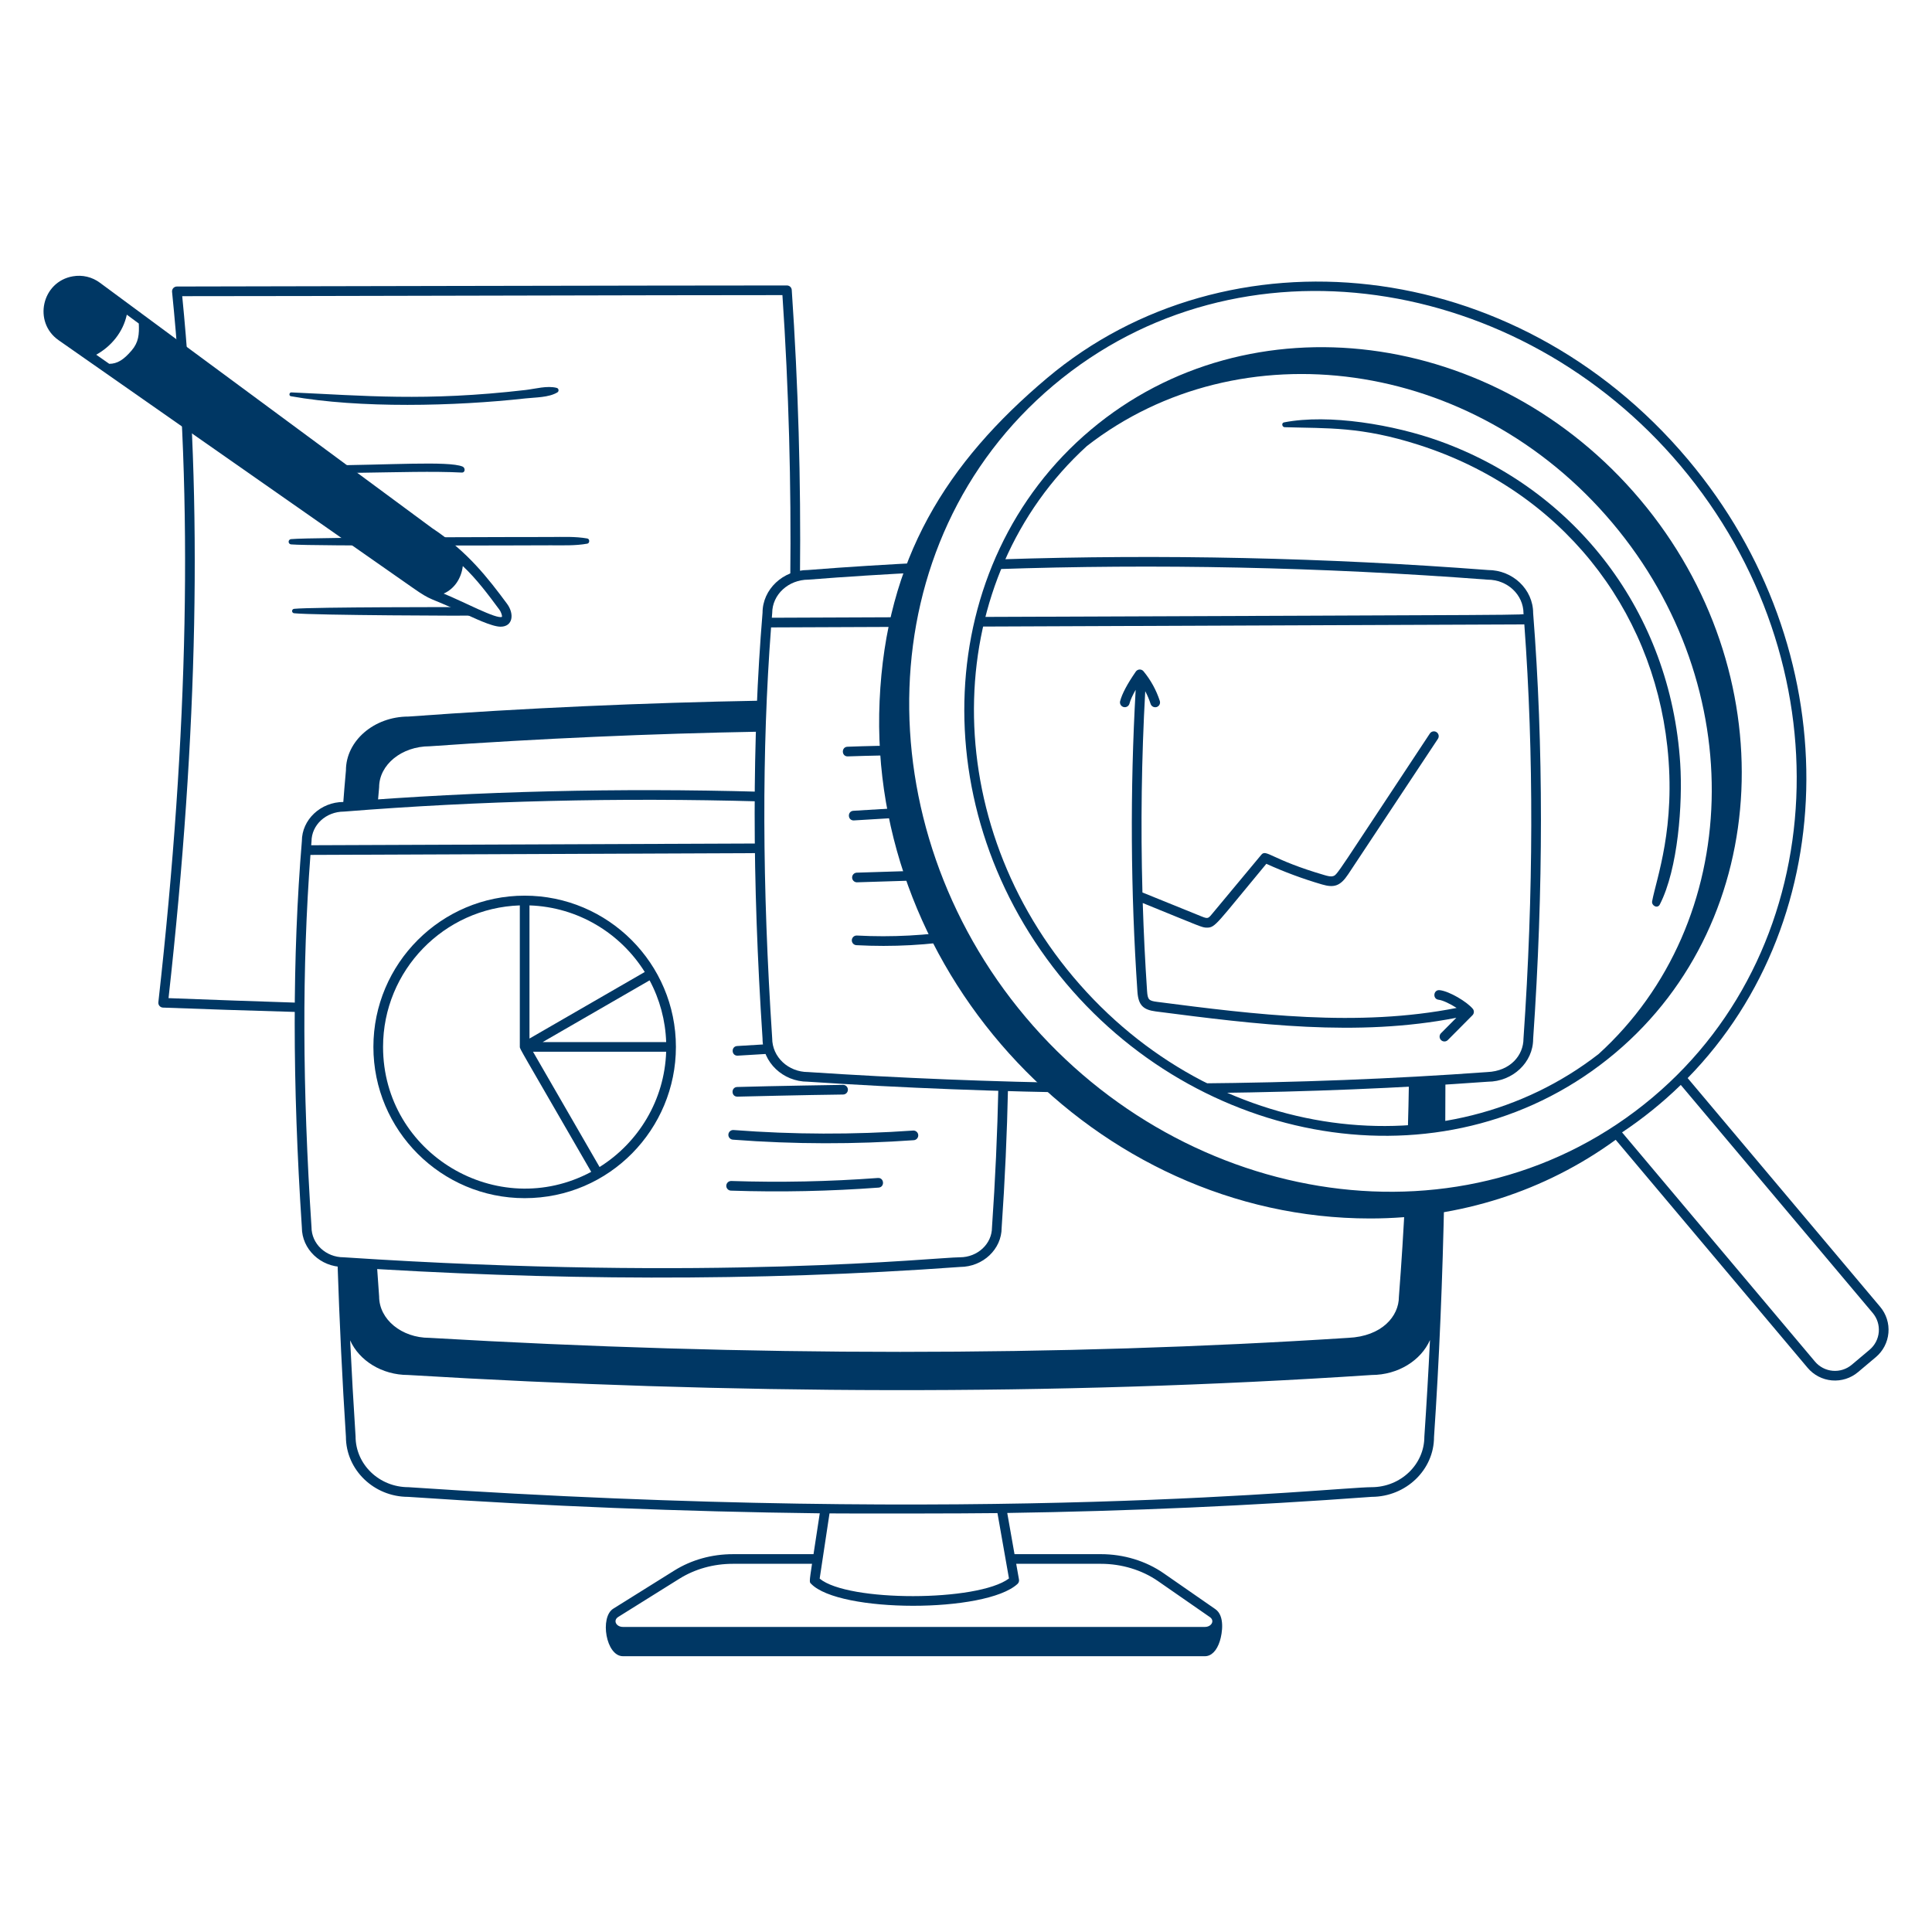 <svg width="400" height="400" viewBox="0 0 400 400" fill="none" xmlns="http://www.w3.org/2000/svg"><path d="M62.062 207.612C52.988 207.318 43.924 207.004 34.894 206.654C41.024 151.468 41.952 103.904 37.726 61.32C58.41 61.334 141.342 61.086 161.992 61.1C163.312 80.622 163.826 100.232 163.62 119.842C164.259 119.537 164.934 119.312 165.628 119.172C165.833 99.444 165.264 79.716 163.924 60.032C163.907 59.779 163.794 59.542 163.609 59.369C163.424 59.196 163.179 59.1 162.926 59.1C141.964 59.09 36.62 59.32 36.62 59.32C36.48 59.32 36.342 59.349 36.214 59.406C36.086 59.462 35.972 59.545 35.878 59.649C35.784 59.752 35.713 59.875 35.669 60.008C35.625 60.14 35.61 60.281 35.624 60.42C39.99 103.418 39.06 151.528 32.786 207.502C32.771 207.639 32.784 207.777 32.825 207.908C32.865 208.04 32.932 208.161 33.022 208.265C33.112 208.37 33.222 208.454 33.346 208.514C33.47 208.573 33.605 208.607 33.742 208.612C41.832 208.926 51.608 209.238 62.048 209.538C62.05 208.896 62.056 208.254 62.062 207.612Z" fill="#003764" /><path d="M60.212 82.032C74.462 84.584 94.166 84.112 108.812 82.486C110.846 82.26 113.61 82.32 115.398 81.24C115.768 81.02 115.704 80.426 115.276 80.312C113.298 79.786 110.812 80.512 108.812 80.744C87.986 83.156 75.264 81.904 60.32 81.244C59.876 81.224 59.764 81.95 60.214 82.03L60.212 82.032Z" fill="#003764" /><path d="M60.62 96.954C63.702 98.85 84.086 97.222 95.59 97.838C96.364 97.88 96.368 96.842 95.758 96.592C92.836 95.392 80.436 96.302 67.194 96.352C65.108 96.358 62.726 95.956 60.69 96.42C60.436 96.48 60.414 96.826 60.62 96.954Z" fill="#003764" /><path d="M60.27 112.712C64.784 113.098 109.338 112.91 113.986 112.9C116.528 112.894 119.084 113.012 121.594 112.56C122.124 112.464 122.126 111.58 121.594 111.486C119.082 111.046 116.528 111.174 113.986 111.18C109.304 111.19 64.784 111.21 60.27 111.618C60.131 111.626 60 111.688 59.904 111.789C59.808 111.891 59.755 112.025 59.755 112.165C59.755 112.305 59.808 112.439 59.904 112.541C60 112.642 60.131 112.704 60.27 112.712Z" fill="#003764" /><path d="M95.66 125.694C95.454 125.694 64.712 125.664 60.902 126.05C60.785 126.058 60.676 126.109 60.596 126.195C60.517 126.28 60.472 126.392 60.472 126.509C60.472 126.626 60.517 126.738 60.596 126.823C60.676 126.909 60.785 126.96 60.902 126.968C64.946 127.394 97.22 127.52 99.566 127.454C98.254 126.889 96.952 126.302 95.66 125.694Z" fill="#003764" /><path d="M299.258 223.508C296.74 223.668 294.23 223.848 291.704 223.986C291.652 227.319 291.576 230.652 291.476 233.984C294.076 233.822 296.664 233.532 299.226 233.106C299.25 229.902 299.262 226.698 299.258 223.508Z" fill="#003764" /><path d="M290.938 247.644C290.602 254.599 290.165 261.549 289.626 268.492C289.626 272.536 286.088 276.67 279.16 276.986C219.152 280.858 155.158 280.856 88.898 276.986C83.162 276.986 78.496 273.176 78.494 268.42C78.329 266.185 78.172 263.949 78.022 261.712C72.85 261.404 70.742 261.33 69.868 261.19C70.286 273.798 70.882 286.062 71.618 297.452C71.618 304.32 77.422 309.908 84.492 309.908C112.866 311.832 141.287 312.968 169.724 313.316C169.164 317.022 168.742 319.752 168.43 321.774H151.744C147.356 321.774 143.158 322.948 139.602 325.168L126.958 333.068C124.154 334.818 125.43 342.902 128.978 342.902H249.468C250.806 342.902 251.93 341.758 252.556 339.764C253.072 338.118 253.612 334.536 251.632 333.162L240.908 325.718C237.242 323.174 232.634 321.772 227.93 321.772H210.044L208.54 313.244C233.718 312.867 258.879 311.754 283.992 309.906C291.114 309.886 296.9 304.306 296.898 297.518C297.96 281.914 298.686 264.606 299.032 246.99C296.35 247.33 293.652 247.548 290.942 247.644H290.938ZM210.394 323.77H227.926C232.226 323.77 236.43 325.046 239.764 327.358L250.488 334.802C251.566 335.55 250.814 336.838 249.464 336.838H128.974C127.574 336.838 126.86 335.482 128.014 334.76L140.658 326.86C143.896 324.838 147.728 323.77 151.742 323.77H168.12C167.516 327.732 167.596 327.562 167.916 327.894C173.73 333.962 204.092 333.988 210.664 327.938C210.787 327.824 210.88 327.681 210.933 327.522C210.987 327.363 210.999 327.193 210.97 327.028L210.394 323.77ZM208.898 326.806C202.438 331.664 175.492 331.688 169.704 326.834L171.742 313.334C176.744 313.386 199.94 313.366 206.514 313.272L208.898 326.806ZM294.898 297.448C294.898 303.214 289.988 307.906 283.952 307.906C276.408 307.906 204.406 315.978 84.562 307.906C78.526 307.906 73.618 303.214 73.616 297.384C73.188 290.761 72.814 284.135 72.494 277.506C74.372 281.698 79.058 284.676 84.498 284.676C150.626 288.66 218.144 289.052 283.986 284.676C289.5 284.664 294.214 281.642 296.062 277.442C295.742 284.064 295.354 290.734 294.898 297.448Z" fill="#003764" /><path d="M78.186 166.546C78.288 165.366 78.384 164.176 78.494 163.002C78.494 158.322 83.16 154.512 88.966 154.508C111.791 152.903 134.654 151.893 157.532 151.48C157.598 149.33 157.676 147.188 157.768 145.06C133.068 145.504 108.632 146.6 84.562 148.356C77.424 148.356 71.618 153.398 71.622 159.508C71.394 162.02 71.187 164.533 71.002 167.048C71.326 167.048 77.936 166.56 78.186 166.546Z" fill="#003764" /><path d="M139.94 216.752C139.94 199.486 125.89 185.436 108.624 185.436C91.358 185.436 77.308 199.484 77.308 216.752C77.308 234.02 91.356 248.066 108.624 248.066C126.226 248.066 139.94 233.736 139.94 216.752ZM137.922 215.752H112.356L134.492 202.97C136.602 206.911 137.775 211.285 137.922 215.752ZM133.49 201.24L109.624 215.02V187.454C119.682 187.792 128.47 193.22 133.49 201.24ZM79.308 216.752C79.308 200.922 91.92 187.982 107.624 187.452V216.746C107.62 217.17 107.514 216.83 122.404 242.622C103.032 252.982 79.308 238.904 79.308 216.752ZM124.134 241.618L110.356 217.752H137.922C137.584 227.808 132.152 236.598 124.134 241.618Z" fill="#003764" /><path d="M159 216.184L152.622 216.568C151.342 216.646 151.398 218.566 152.682 218.566L159.56 218.152C159.285 217.524 159.097 216.862 159 216.184Z" fill="#003764" /><path d="M152.658 227.05C151.354 227.05 151.326 225.09 152.63 225.05C159.886 224.834 174.544 224.61 174.544 224.61C174.809 224.609 175.064 224.713 175.253 224.899C175.441 225.086 175.548 225.34 175.549 225.605C175.55 225.87 175.446 226.125 175.26 226.314C175.073 226.502 174.819 226.609 174.554 226.61C167.29 226.686 152.658 227.05 152.658 227.05Z" fill="#003764" /><path d="M151.73 235.954C151.598 235.945 151.47 235.91 151.352 235.851C151.234 235.792 151.129 235.71 151.042 235.61C150.956 235.51 150.89 235.394 150.849 235.269C150.808 235.143 150.792 235.011 150.802 234.88C150.812 234.748 150.848 234.62 150.908 234.502C150.968 234.385 151.051 234.28 151.152 234.195C151.252 234.109 151.369 234.044 151.494 234.004C151.62 233.964 151.752 233.949 151.884 233.96C164.212 234.904 176.716 234.94 189.044 234.07C189.309 234.051 189.57 234.138 189.77 234.312C189.971 234.486 190.094 234.732 190.113 234.997C190.132 235.262 190.045 235.523 189.871 235.724C189.697 235.924 189.451 236.047 189.186 236.066C177.154 236.916 164.55 236.938 151.732 235.956L151.73 235.954Z" fill="#003764" /><path d="M151.334 246.508C151.069 246.499 150.819 246.386 150.637 246.192C150.456 245.998 150.359 245.741 150.368 245.476C150.38 245.212 150.495 244.964 150.688 244.784C150.881 244.603 151.136 244.505 151.4 244.51C161.521 244.845 171.653 244.637 181.752 243.888C183.072 243.786 183.22 245.784 181.9 245.882C171.924 246.624 161.654 246.852 151.334 246.508Z" fill="#003764" /><path d="M206.708 224.858C206.5 234.621 206.057 244.378 205.38 254.12C205.38 257.532 202.4 260.308 198.736 260.308C193.908 260.308 147.842 265.368 71.138 260.308C67.474 260.308 64.494 257.532 64.492 254.054C62.6 225.288 62.526 200.068 64.274 177L157.332 176.628L157.31 174.638L64.43 174.998L64.494 174.224C64.494 170.812 67.474 168.036 71.218 168.032C99.31 165.786 128.122 165.112 157.284 165.92C157.286 165.252 157.294 164.586 157.298 163.92C128.054 163.112 99.192 163.792 71.138 166.038C66.372 166.038 62.494 169.712 62.498 174.144C60.522 197.98 60.522 224.164 62.496 254.122C62.496 258.636 66.372 262.308 71.07 262.308C113.152 265.086 156.376 265.396 198.776 262.308C203.526 262.288 207.384 258.622 207.382 254.188C208.057 244.44 208.499 234.677 208.706 224.908C208.04 224.888 207.378 224.876 206.712 224.856L206.708 224.858Z" fill="#003764" /><path d="M317.422 215.102C319.574 184.074 319.574 154.386 317.422 126.94C317.422 122.02 313.196 118.018 308.074 118.018C274.462 115.448 240.736 114.711 207.044 115.812C206.748 116.486 206.45 117.158 206.174 117.84C239.248 116.706 273.318 117.378 307.994 120.014C312.09 120.014 315.422 123.12 315.426 127.018C315.454 127.378 321.55 127.272 202.966 127.728C202.8 128.388 202.654 129.058 202.504 129.726L315.596 129.274C317.568 156.064 317.512 184.88 315.422 215.032C315.422 218.454 312.73 221.76 307.922 221.96C288.448 223.378 268.378 224.136 247.872 224.31C249.178 225.001 250.502 225.659 251.842 226.282C270.668 226.05 289.446 225.312 308.03 223.958C313.212 223.94 317.424 219.942 317.422 215.102Z" fill="#003764" /><path d="M224.64 224.256C205.511 223.984 186.393 223.217 167.304 221.956C163.208 221.956 159.876 218.85 159.874 214.966C157.784 183.2 157.706 155.356 159.642 129.898L188.638 129.782C188.754 129.114 188.868 128.446 188.998 127.782L159.798 127.898L159.876 126.938C159.876 123.118 163.208 120.014 167.384 120.01C175.302 119.378 183.316 118.894 191.372 118.48C191.584 117.8 191.802 117.12 192.03 116.446C183.738 116.864 175.482 117.36 167.304 118.014C162.104 118.014 157.876 122.018 157.878 126.854C155.7 153.132 155.7 181.994 157.876 215.032C157.876 219.952 162.104 223.954 167.234 223.954C187.084 225.266 207.114 226.038 227.152 226.274C226.304 225.614 225.467 224.941 224.64 224.256Z" fill="#003764" /><path d="M304.914 208.85C303.696 207.398 300.092 205.23 298.078 205.002C296.762 204.854 296.538 206.84 297.854 206.99C298.698 207.084 300.276 207.84 301.578 208.68C281.126 212.72 259.874 210.05 239.558 207.424C237.864 207.204 237.608 206.984 237.486 205.162C237.078 199.102 236.781 193.035 236.594 186.964C248.738 191.894 248.844 192.058 249.884 192.058C251.668 192.058 251.88 191.224 262.182 178.842C265.916 180.536 269.765 181.964 273.7 183.114C276.206 183.846 277.498 183.468 279.136 180.994L297.704 152.97C297.85 152.749 297.903 152.478 297.85 152.219C297.797 151.959 297.643 151.73 297.422 151.584C297.201 151.438 296.931 151.385 296.671 151.438C296.411 151.491 296.182 151.645 296.036 151.866C276.494 181.378 276.934 181.106 275.988 181.394C275.524 181.538 274.906 181.38 274.26 181.194C263.132 177.944 262.182 175.718 261.136 176.974L250.86 189.32C250.15 190.17 250.03 190.244 248.796 189.748L236.53 184.778C236.154 170.88 236.338 156.938 237.11 143.106C237.556 143.952 237.93 144.834 238.222 145.736C238.303 145.988 238.482 146.198 238.718 146.319C238.954 146.44 239.229 146.462 239.481 146.381C239.733 146.3 239.943 146.121 240.064 145.885C240.185 145.649 240.207 145.374 240.126 145.122C239.397 142.879 238.251 140.793 236.748 138.976C236.649 138.857 236.525 138.763 236.384 138.7C236.242 138.638 236.089 138.609 235.935 138.616C235.78 138.622 235.63 138.665 235.495 138.739C235.36 138.814 235.244 138.919 235.156 139.046C233.386 141.606 232.326 143.606 231.912 145.158C231.844 145.414 231.88 145.688 232.013 145.917C232.146 146.147 232.365 146.314 232.621 146.383C232.877 146.451 233.151 146.415 233.38 146.282C233.61 146.149 233.778 145.93 233.846 145.674C234.05 144.906 234.48 143.95 235.126 142.816C233.958 163.631 234.08 184.498 235.49 205.298C235.682 208.148 236.712 209.074 239.302 209.408C260.072 212.09 280.934 214.746 301.518 210.722L298.354 213.906C298.259 213.998 298.183 214.109 298.131 214.231C298.079 214.353 298.052 214.485 298.051 214.617C298.05 214.75 298.076 214.882 298.126 215.004C298.177 215.127 298.252 215.239 298.346 215.332C298.44 215.426 298.552 215.5 298.675 215.55C298.798 215.6 298.93 215.625 299.062 215.623C299.195 215.622 299.326 215.594 299.448 215.541C299.57 215.488 299.68 215.412 299.772 215.316L304.858 210.196C305.035 210.02 305.138 209.783 305.149 209.534C305.159 209.284 305.075 209.04 304.914 208.85Z" fill="#003764" /><path d="M187.618 154.338C183.554 154.372 179.492 154.452 175.458 154.604C174.162 154.654 174.198 156.612 175.496 156.604C175.64 156.604 180.708 156.4 187.822 156.342C187.748 155.675 187.68 155.007 187.618 154.338Z" fill="#003764" /><path d="M189.6 167.084L176.686 167.864C175.406 167.942 175.462 169.862 176.746 169.862L190.042 169.06C189.882 168.402 189.746 167.742 189.6 167.084Z" fill="#003764" /><path d="M177.396 182.674C177.138 182.667 176.893 182.561 176.711 182.378C176.53 182.195 176.426 181.948 176.422 181.69C176.418 181.432 176.513 181.183 176.689 180.994C176.865 180.805 177.106 180.691 177.364 180.676L190.614 180.262C190.748 180.254 190.882 180.272 191.008 180.316C191.135 180.361 191.251 180.43 191.35 180.52C191.449 180.61 191.529 180.719 191.585 180.841C191.641 180.962 191.672 181.094 191.677 181.228C191.681 181.362 191.658 181.495 191.61 181.62C191.562 181.745 191.489 181.859 191.396 181.955C191.303 182.052 191.191 182.128 191.068 182.181C190.945 182.233 190.812 182.26 190.678 182.26L177.396 182.674Z" fill="#003764" /><path d="M198.998 192.544C191.875 193.691 184.65 194.077 177.446 193.694C177.312 193.682 177.178 193.698 177.05 193.739C176.922 193.78 176.804 193.847 176.703 193.935C176.602 194.023 176.519 194.131 176.46 194.251C176.401 194.372 176.367 194.503 176.36 194.637C176.353 194.771 176.373 194.905 176.419 195.031C176.464 195.158 176.535 195.273 176.627 195.371C176.718 195.47 176.828 195.549 176.951 195.603C177.073 195.658 177.206 195.687 177.34 195.69C184.775 196.089 192.232 195.685 199.58 194.484C199.714 194.461 199.842 194.412 199.956 194.338C199.626 193.746 199.316 193.144 198.998 192.544Z" fill="#003764" /><path d="M389.262 270.554L349.41 223.206C381.872 190.048 382.476 134.348 349.468 95.132C313.49 52.388 253.994 46.958 216.808 78.256C195.968 95.802 183.422 115.716 182.11 145.146C179.582 201.852 226.888 252.272 283.65 252.272C302.25 252.272 319.84 246.658 334.51 235.98L374.25 283.194C375.515 284.694 377.323 285.631 379.278 285.799C381.232 285.967 383.174 285.352 384.676 284.09L388.368 280.982C389.112 280.357 389.726 279.591 390.174 278.728C390.622 277.866 390.895 276.923 390.978 275.955C391.062 274.986 390.953 274.011 390.659 273.085C390.365 272.158 389.891 271.299 389.264 270.556L389.262 270.554ZM347.938 96.422C382.144 137.062 379.556 195.728 342.168 227.198C303.624 259.636 245.572 250.066 212.326 210.564C178.964 170.926 179.676 112.124 218.094 79.788C256.64 47.348 314.688 56.92 347.938 96.424V96.422ZM387.078 279.452L383.386 282.56C382.289 283.481 380.872 283.929 379.446 283.806C378.019 283.684 376.699 283 375.776 281.906L335.832 234.448C340.176 231.553 344.245 228.265 347.986 224.624L387.732 271.844C388.189 272.386 388.534 273.013 388.749 273.689C388.963 274.365 389.042 275.077 388.981 275.783C388.921 276.49 388.721 277.178 388.395 277.807C388.068 278.437 387.621 278.995 387.078 279.452Z" fill="#003764" /><path d="M220.672 203.54C249.772 238.116 300.664 246.422 334.426 218.002C367.212 190.408 369.53 139.018 339.59 103.446C309.65 67.876 258.62 61.386 225.834 88.984C193.048 116.58 190.734 167.968 220.672 203.54ZM225.048 92.332C256.658 67.768 304.924 73.922 333.848 108.284C362.434 142.248 360.95 190.942 330.986 218.216C299.556 242.652 251.344 236.876 222.202 202.254C193.62 168.294 195.098 119.61 225.048 92.332Z" fill="#003764" /><path d="M265.98 88.446C274.894 88.724 281.752 88.26 293.778 92.12C323.186 101.554 342.088 125.884 345.2 154.534C347.02 171.29 342.948 181.822 342.058 186.592C341.888 187.5 343.166 188.196 343.646 187.262C347.422 179.914 348.402 166.412 347.872 158.074C345.884 126.76 326.214 101.428 297.986 91.302C288.684 87.966 275.184 85.628 265.844 87.45C265.264 87.564 265.426 88.43 265.978 88.448L265.98 88.446Z" fill="#003764" /><path d="M104.968 124.994C101.066 119.734 96.796 114.18 89.434 109.318L20.688 58.54C19.893 57.947 18.985 57.523 18.02 57.294C17.055 57.065 16.053 57.037 15.076 57.21C8.644 58.326 6.804 66.712 12.13 70.434L85.434 121.68C89.534 124.562 88.752 123.56 95.49 126.72C97.858 127.83 101.8 129.75 103.638 129.75C106.186 129.75 106.54 127.12 104.968 124.994ZM27.266 72.546C25.586 74.52 24.262 75.32 22.618 75.326L19.92 73.44C23.026 71.722 25.494 68.75 26.254 65.148L28.736 66.984C28.836 69.2 28.718 70.844 27.266 72.546ZM103.926 127.708C102.87 128.268 95.97 124.578 91.856 122.896C94.034 121.932 95.496 119.816 95.82 117.196C98.68 119.87 101.146 123.196 103.362 126.184C103.838 126.826 103.984 127.564 103.926 127.708Z" fill="#003764" /></svg>